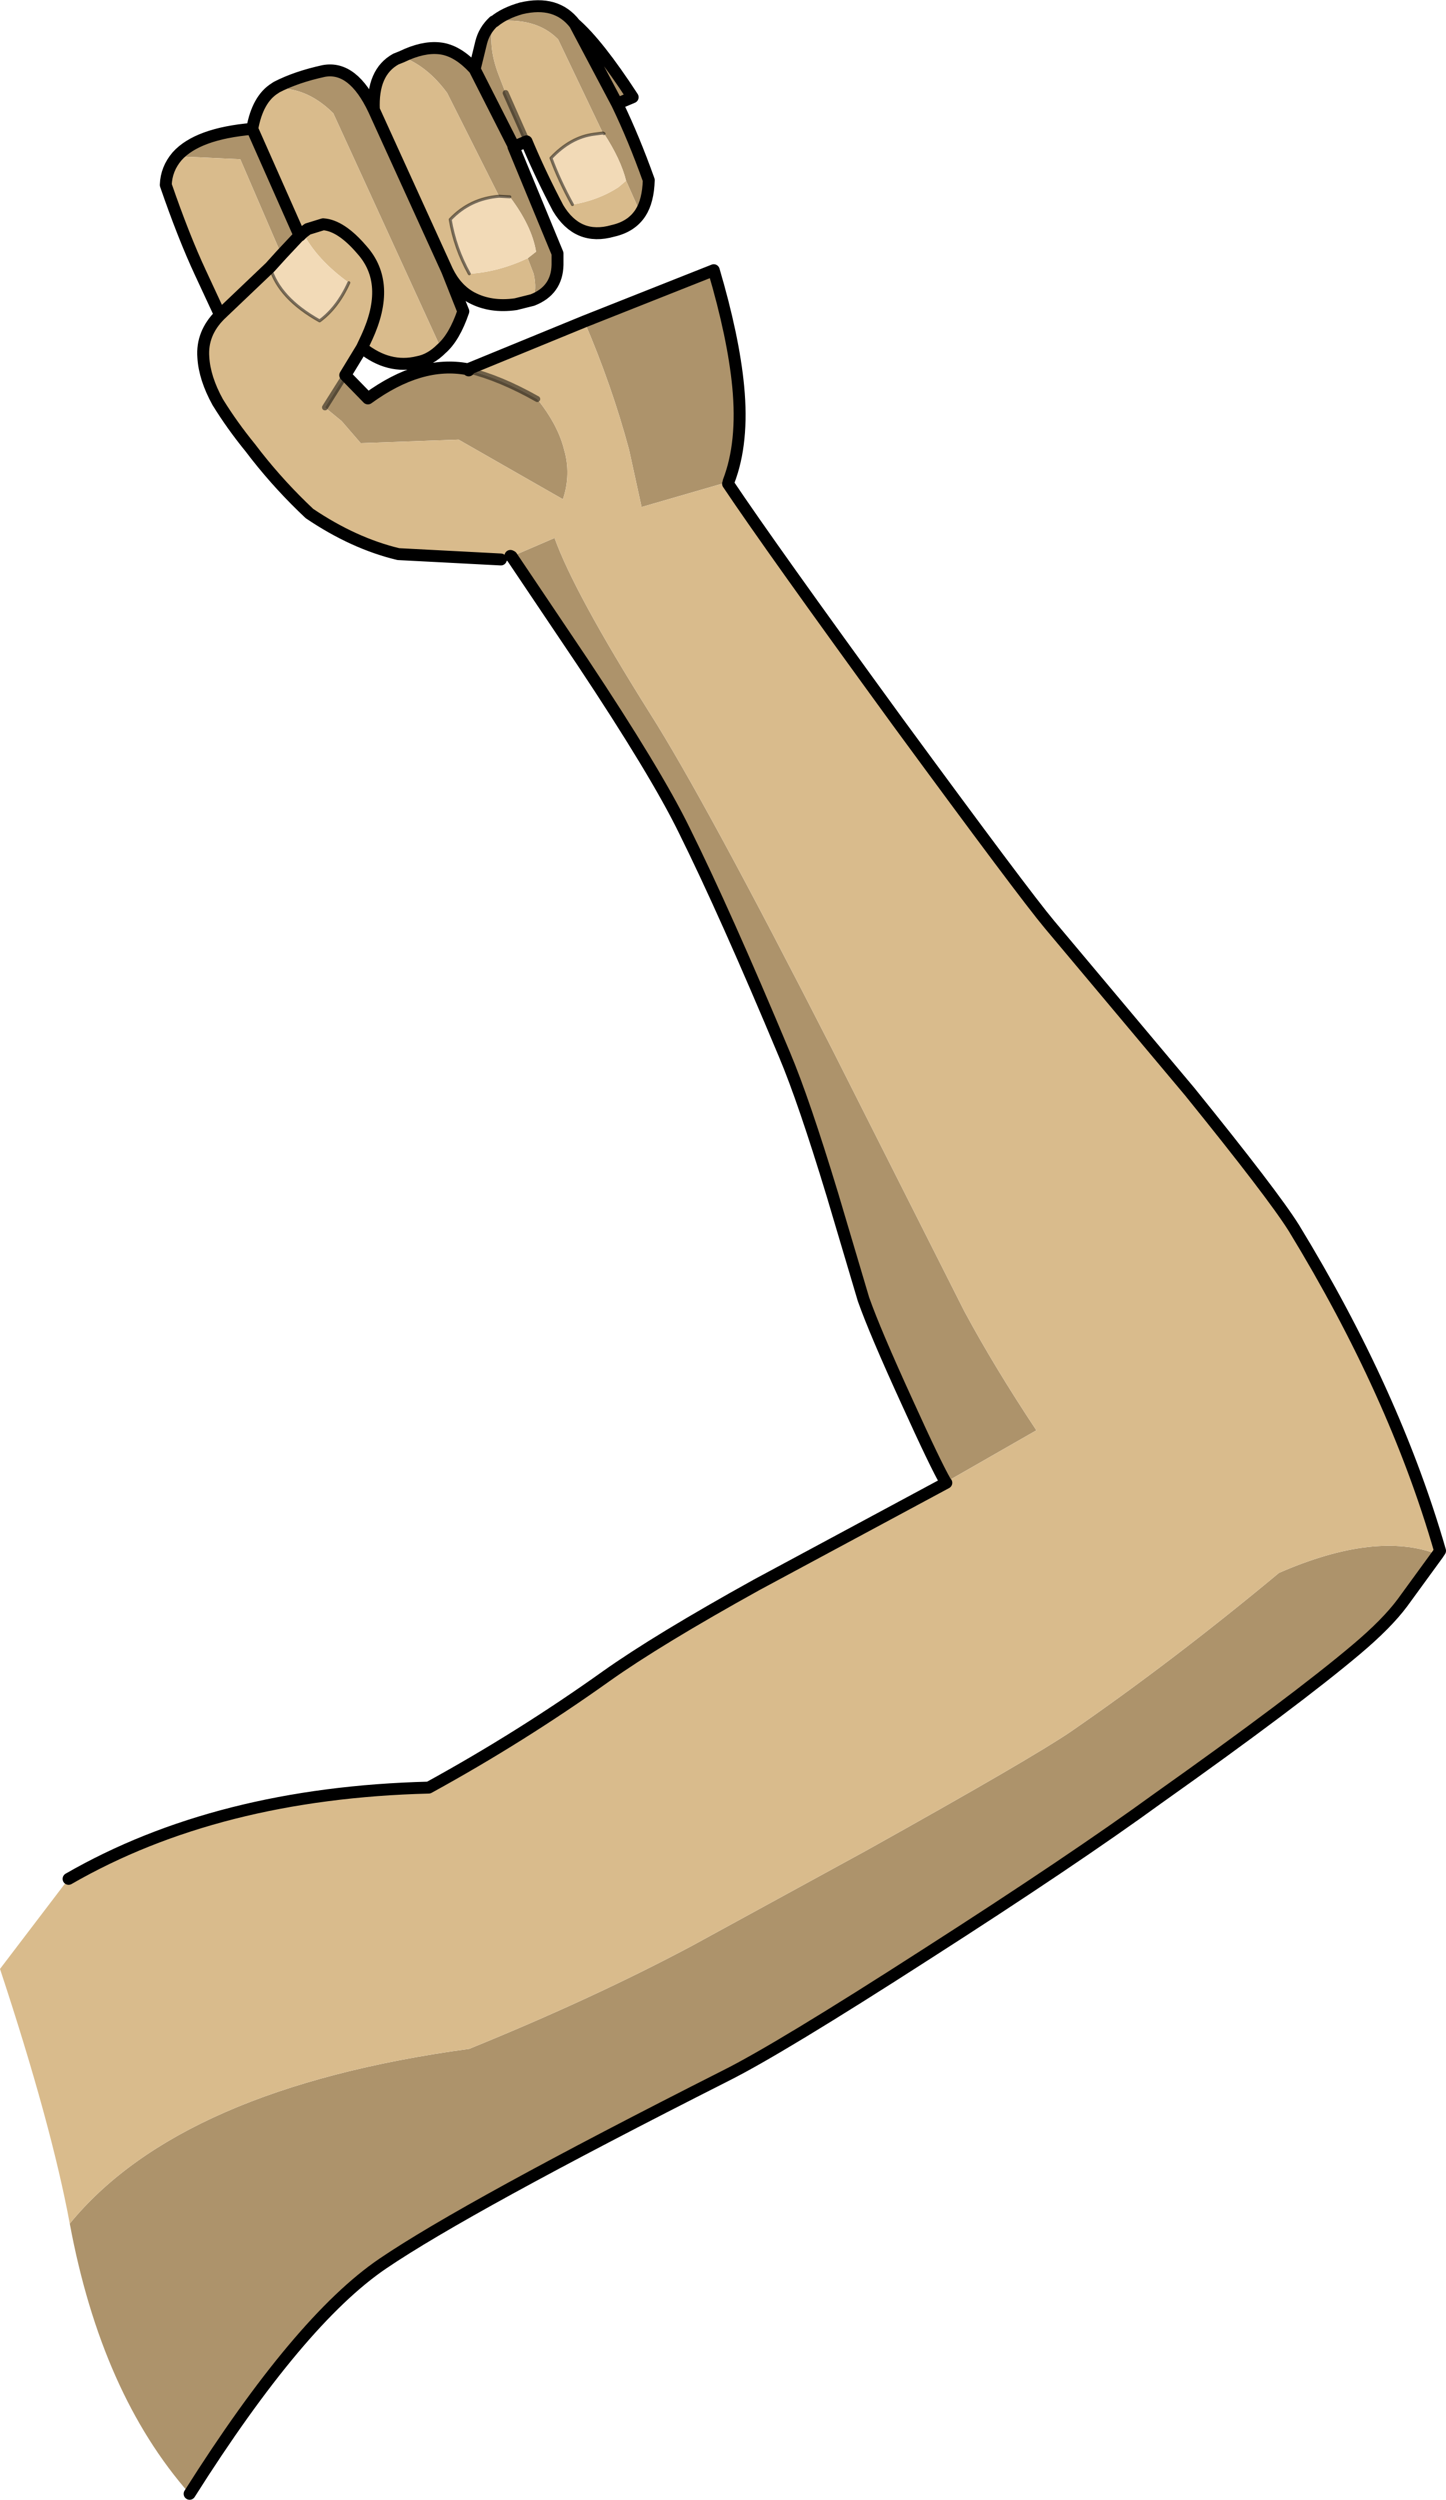 <?xml version="1.0" encoding="UTF-8" standalone="no"?>
<svg xmlns:xlink="http://www.w3.org/1999/xlink" height="209.55px" width="121.25px" xmlns="http://www.w3.org/2000/svg">
  <g transform="matrix(1.0, 0.0, 0.0, 1.0, -50.8, 336.3)">
    <path d="M171.35 -206.0 L168.4 -201.95 Q167.1 -200.2 164.55 -198.05 159.4 -193.7 147.9 -185.55 140.75 -180.35 128.5 -172.5 116.15 -164.55 111.65 -162.3 89.9 -151.3 82.9 -146.55 75.9 -141.8 66.7 -127.25 59.3 -135.65 56.65 -149.9 65.95 -161.25 90.15 -164.55 100.6 -168.8 108.85 -173.2 L123.4 -181.15 Q137.3 -188.9 140.6 -191.15 149.15 -197.05 158.05 -204.45 166.2 -208.0 171.35 -206.0 M130.1 -212.05 Q129.3 -213.4 126.85 -218.8 124.15 -224.7 123.2 -227.4 L120.6 -236.15 Q118.2 -244.05 116.6 -247.85 111.6 -259.8 108.15 -266.75 105.8 -271.55 99.65 -280.8 L93.7 -289.65 97.3 -291.2 Q98.95 -286.6 105.3 -276.5 109.85 -269.35 120.6 -248.3 L131.65 -226.4 Q134.15 -221.75 137.7 -216.4 L130.1 -212.05 M65.65 -323.2 Q67.35 -325.1 71.95 -325.5 L75.85 -316.7 75.9 -316.55 74.4 -314.95 70.95 -322.95 65.65 -323.2 M74.0 -329.0 Q75.65 -329.85 77.95 -330.35 80.4 -330.8 82.15 -327.1 L88.3 -313.6 89.35 -310.95 89.65 -310.2 Q88.9 -308.0 87.8 -307.05 L78.75 -326.8 Q76.6 -328.95 74.0 -328.9 L74.0 -329.0 M84.5 -331.55 Q86.25 -332.4 87.65 -332.25 89.15 -332.1 90.6 -330.5 L91.15 -332.75 Q91.4 -333.75 92.2 -334.5 91.65 -332.55 92.6 -330.05 L93.2 -328.5 94.95 -324.55 94.95 -324.45 93.9 -324.0 93.85 -324.1 93.85 -324.0 97.55 -315.05 97.55 -314.1 Q97.5 -311.95 95.45 -311.15 95.85 -312.0 95.55 -313.35 L95.05 -314.65 95.75 -315.2 Q95.4 -317.35 93.55 -319.8 L92.65 -319.85 88.3 -328.5 Q86.65 -330.75 84.5 -331.55 M92.25 -334.5 Q93.1 -335.2 94.5 -335.6 97.45 -336.3 99.0 -334.3 100.95 -332.6 103.85 -328.15 L102.55 -327.6 Q103.95 -324.7 105.2 -321.2 105.15 -319.45 104.5 -318.45 L103.3 -321.15 Q102.85 -322.95 101.45 -325.1 L101.35 -325.15 97.6 -333.0 97.55 -333.05 Q95.7 -334.9 92.25 -334.5 M79.75 -304.85 L81.65 -302.9 Q86.05 -306.1 90.0 -305.35 L90.1 -305.25 Q92.75 -304.6 95.85 -302.85 97.6 -300.65 98.1 -298.6 98.7 -296.55 98.0 -294.45 L89.25 -299.45 81.05 -299.15 79.45 -301.0 78.05 -302.15 79.75 -304.85 M99.8 -309.35 L110.65 -313.65 Q112.3 -308.05 112.7 -303.9 113.15 -299.2 111.9 -295.95 L111.85 -295.9 104.6 -293.8 103.55 -298.6 Q102.1 -304.0 99.8 -309.35 M90.6 -330.5 L93.85 -324.1 90.6 -330.5 M102.55 -327.6 L99.0 -334.3 102.55 -327.6" fill="#ad936b" fill-rule="evenodd" stroke="none"/>
    <path d="M111.85 -295.75 Q115.4 -290.45 126.1 -275.75 136.7 -261.3 138.8 -258.8 L150.55 -244.8 Q157.55 -236.15 159.3 -233.35 167.75 -219.5 171.55 -206.3 L171.35 -206.0 Q166.2 -208.0 158.05 -204.45 149.15 -197.05 140.6 -191.15 137.3 -188.9 123.4 -181.15 L108.85 -173.2 Q100.6 -168.8 90.15 -164.55 65.95 -161.25 56.65 -149.9 55.1 -158.25 50.8 -171.25 L56.55 -178.8 Q69.05 -186.0 86.75 -186.45 94.5 -190.7 101.65 -195.8 105.95 -198.85 114.25 -203.45 L130.15 -212.0 130.1 -212.05 137.7 -216.4 Q134.15 -221.75 131.65 -226.4 L120.6 -248.3 Q109.85 -269.35 105.3 -276.5 98.95 -286.6 97.3 -291.2 L93.7 -289.65 93.6 -289.7 92.8 -289.4 84.2 -289.85 Q80.45 -290.75 76.75 -293.25 74.35 -295.5 72.3 -298.1 L71.8 -298.75 Q70.25 -300.65 69.05 -302.6 67.95 -304.6 67.85 -306.35 67.7 -308.35 69.25 -309.9 L67.6 -313.45 Q66.2 -316.45 64.7 -320.8 64.75 -322.15 65.65 -323.2 L70.95 -322.95 74.4 -314.95 73.45 -313.9 Q74.2 -311.3 77.6 -309.4 79.1 -310.5 80.05 -312.6 77.35 -314.55 76.2 -316.8 L76.6 -317.1 77.9 -317.5 Q79.4 -317.4 81.15 -315.35 83.65 -312.55 81.55 -308.0 L81.15 -307.15 79.75 -304.85 78.05 -302.15 79.45 -301.0 81.05 -299.15 89.25 -299.45 98.0 -294.45 Q98.7 -296.55 98.1 -298.6 97.6 -300.65 95.85 -302.85 92.75 -304.6 90.1 -305.25 L90.05 -305.35 99.8 -309.35 Q102.1 -304.0 103.55 -298.6 L104.6 -293.8 111.85 -295.9 111.85 -295.75 M71.95 -325.5 Q72.4 -328.0 73.85 -328.9 L74.0 -328.9 Q76.6 -328.95 78.75 -326.8 L87.8 -307.05 Q86.9 -306.15 85.85 -305.95 83.4 -305.35 81.15 -307.15 L81.55 -308.0 Q83.65 -312.55 81.15 -315.35 79.4 -317.4 77.9 -317.5 L76.6 -317.1 76.2 -316.8 75.95 -316.55 75.85 -316.7 71.95 -325.5 M82.15 -327.1 Q82.0 -330.25 84.0 -331.35 L84.5 -331.55 Q86.65 -330.75 88.3 -328.5 L92.65 -319.85 Q90.2 -319.65 88.55 -317.9 88.95 -315.5 90.15 -313.35 92.6 -313.5 95.05 -314.65 L95.55 -313.35 Q95.85 -312.0 95.45 -311.15 L94.05 -310.8 Q91.95 -310.5 90.35 -311.35 89.05 -312.05 88.3 -313.6 L82.15 -327.1 M92.2 -334.5 L92.25 -334.5 Q95.7 -334.9 97.55 -333.05 L97.6 -333.0 101.35 -325.15 100.6 -325.05 Q98.65 -324.8 97.0 -323.05 97.7 -321.15 98.8 -319.15 100.95 -319.5 102.65 -320.6 L103.3 -321.15 104.5 -318.45 Q103.75 -317.3 102.2 -316.95 99.25 -316.1 97.6 -318.85 96.1 -321.7 94.95 -324.45 L94.95 -324.55 93.2 -328.5 92.6 -330.05 Q91.65 -332.55 92.2 -334.5 M73.45 -313.9 L69.25 -309.9 73.45 -313.9" fill="#d9bb8c" fill-rule="evenodd" stroke="none"/>
    <path d="M73.85 -328.9 L74.0 -329.0 74.0 -328.9 73.85 -328.9 M93.9 -324.0 L93.85 -324.0 93.85 -324.1 93.9 -324.0" fill="#b6a17b" fill-rule="evenodd" stroke="none"/>
    <path d="M90.0 -305.35 L90.05 -305.35 90.1 -305.25 90.0 -305.35 M75.95 -316.55 L75.9 -316.55 75.85 -316.7 75.95 -316.55" fill="#efd3a1" fill-rule="evenodd" stroke="none"/>
    <path d="M101.35 -325.15 L101.45 -325.1 Q102.85 -322.95 103.3 -321.15 L102.65 -320.6 Q100.95 -319.5 98.8 -319.15 97.7 -321.15 97.0 -323.05 98.65 -324.8 100.6 -325.05 L101.35 -325.15 M92.65 -319.85 L93.55 -319.8 Q95.4 -317.35 95.75 -315.2 L95.05 -314.65 Q92.6 -313.5 90.15 -313.35 88.95 -315.5 88.55 -317.9 90.2 -319.65 92.65 -319.85 M75.95 -316.55 L76.2 -316.8 Q77.35 -314.55 80.05 -312.6 79.1 -310.5 77.6 -309.4 74.2 -311.3 73.45 -313.9 L74.4 -314.95 75.9 -316.55 75.95 -316.55" fill="#f2dab7" fill-rule="evenodd" stroke="none"/>
    <path d="M90.35 -311.35 L89.35 -310.95 88.3 -313.6 Q89.05 -312.05 90.35 -311.35" fill="#a47b00" fill-rule="evenodd" stroke="none"/>
    <path d="M72.3 -298.1 L72.1 -298.05 71.8 -298.75 72.3 -298.1" fill="#e8ae00" fill-rule="evenodd" stroke="none"/>
    <path d="M111.85 -295.75 Q115.4 -290.45 126.1 -275.75 136.7 -261.3 138.8 -258.8 L150.55 -244.8 Q157.55 -236.15 159.3 -233.35 167.75 -219.5 171.55 -206.3 L171.35 -206.0 168.4 -201.95 Q167.1 -200.2 164.55 -198.05 159.4 -193.7 147.9 -185.55 140.75 -180.35 128.5 -172.5 116.15 -164.55 111.65 -162.3 89.9 -151.3 82.9 -146.55 75.9 -141.8 66.7 -127.25 M56.55 -178.8 Q69.05 -186.0 86.75 -186.45 94.5 -190.7 101.65 -195.8 105.95 -198.85 114.25 -203.45 L130.15 -212.0 130.1 -212.05 Q129.3 -213.4 126.85 -218.8 124.15 -224.7 123.2 -227.4 L120.6 -236.15 Q118.2 -244.05 116.6 -247.85 111.6 -259.8 108.15 -266.75 105.8 -271.55 99.65 -280.8 L93.7 -289.65 93.6 -289.7 M92.8 -289.4 L84.2 -289.85 Q80.45 -290.75 76.75 -293.25 74.35 -295.5 72.3 -298.1 L71.8 -298.75 Q70.25 -300.65 69.05 -302.6 67.95 -304.6 67.85 -306.35 67.7 -308.35 69.25 -309.9 L67.6 -313.45 Q66.2 -316.45 64.7 -320.8 64.75 -322.15 65.65 -323.2 67.35 -325.1 71.95 -325.5 72.4 -328.0 73.85 -328.9 L74.0 -329.0 Q75.65 -329.85 77.95 -330.35 80.4 -330.8 82.15 -327.1 82.0 -330.25 84.0 -331.35 L84.5 -331.55 Q86.25 -332.4 87.65 -332.25 89.15 -332.1 90.6 -330.5 L91.15 -332.75 Q91.4 -333.75 92.2 -334.5 L92.25 -334.5 Q93.1 -335.2 94.5 -335.6 97.45 -336.3 99.0 -334.3 100.95 -332.6 103.85 -328.15 L102.55 -327.6 Q103.95 -324.7 105.2 -321.2 105.15 -319.45 104.5 -318.45 103.75 -317.3 102.2 -316.95 99.25 -316.1 97.6 -318.85 96.1 -321.7 94.95 -324.45 L93.9 -324.0 93.85 -324.0 97.55 -315.05 97.55 -314.1 Q97.5 -311.95 95.45 -311.15 L94.05 -310.8 Q91.95 -310.5 90.35 -311.35 89.05 -312.05 88.3 -313.6 L82.15 -327.1 M89.35 -310.95 L89.65 -310.2 Q88.9 -308.0 87.8 -307.05 86.9 -306.15 85.85 -305.95 83.4 -305.35 81.15 -307.15 L79.75 -304.85 81.65 -302.9 Q86.05 -306.1 90.0 -305.35 L90.05 -305.35 99.8 -309.35 110.65 -313.65 Q112.3 -308.05 112.7 -303.9 113.15 -299.2 111.9 -295.95 M93.85 -324.0 L93.85 -324.1 90.6 -330.5 M88.3 -313.6 L89.35 -310.95 M76.2 -316.8 L76.6 -317.1 77.9 -317.5 Q79.4 -317.4 81.15 -315.35 83.65 -312.55 81.55 -308.0 L81.15 -307.15 M90.1 -305.25 L90.0 -305.35 M99.0 -334.3 L102.55 -327.6 M76.2 -316.8 L75.95 -316.55 75.9 -316.55 74.4 -314.95 73.45 -313.9 69.25 -309.9 M75.9 -316.55 L75.85 -316.7 71.95 -325.5" fill="none" stroke="#000000" stroke-linecap="round" stroke-linejoin="round" stroke-width="1.0"/>
    <path d="M72.1 -298.05 L71.8 -298.75 M93.2 -328.5 L94.95 -324.55 M95.85 -302.85 Q92.75 -304.6 90.1 -305.25 M79.75 -304.85 L78.05 -302.15" fill="none" stroke="#000000" stroke-linecap="round" stroke-linejoin="round" stroke-opacity="0.498" stroke-width="0.5"/>
    <path d="M101.45 -325.1 L101.35 -325.15 100.6 -325.05 Q98.65 -324.8 97.0 -323.05 97.7 -321.15 98.8 -319.15 M92.65 -319.85 L93.55 -319.8 M92.65 -319.85 Q90.2 -319.65 88.55 -317.9 88.95 -315.5 90.15 -313.35 M73.45 -313.9 Q74.2 -311.3 77.6 -309.4 79.1 -310.5 80.05 -312.6" fill="none" stroke="#000000" stroke-linecap="round" stroke-linejoin="round" stroke-opacity="0.498" stroke-width="0.25"/>
  </g>
</svg>
